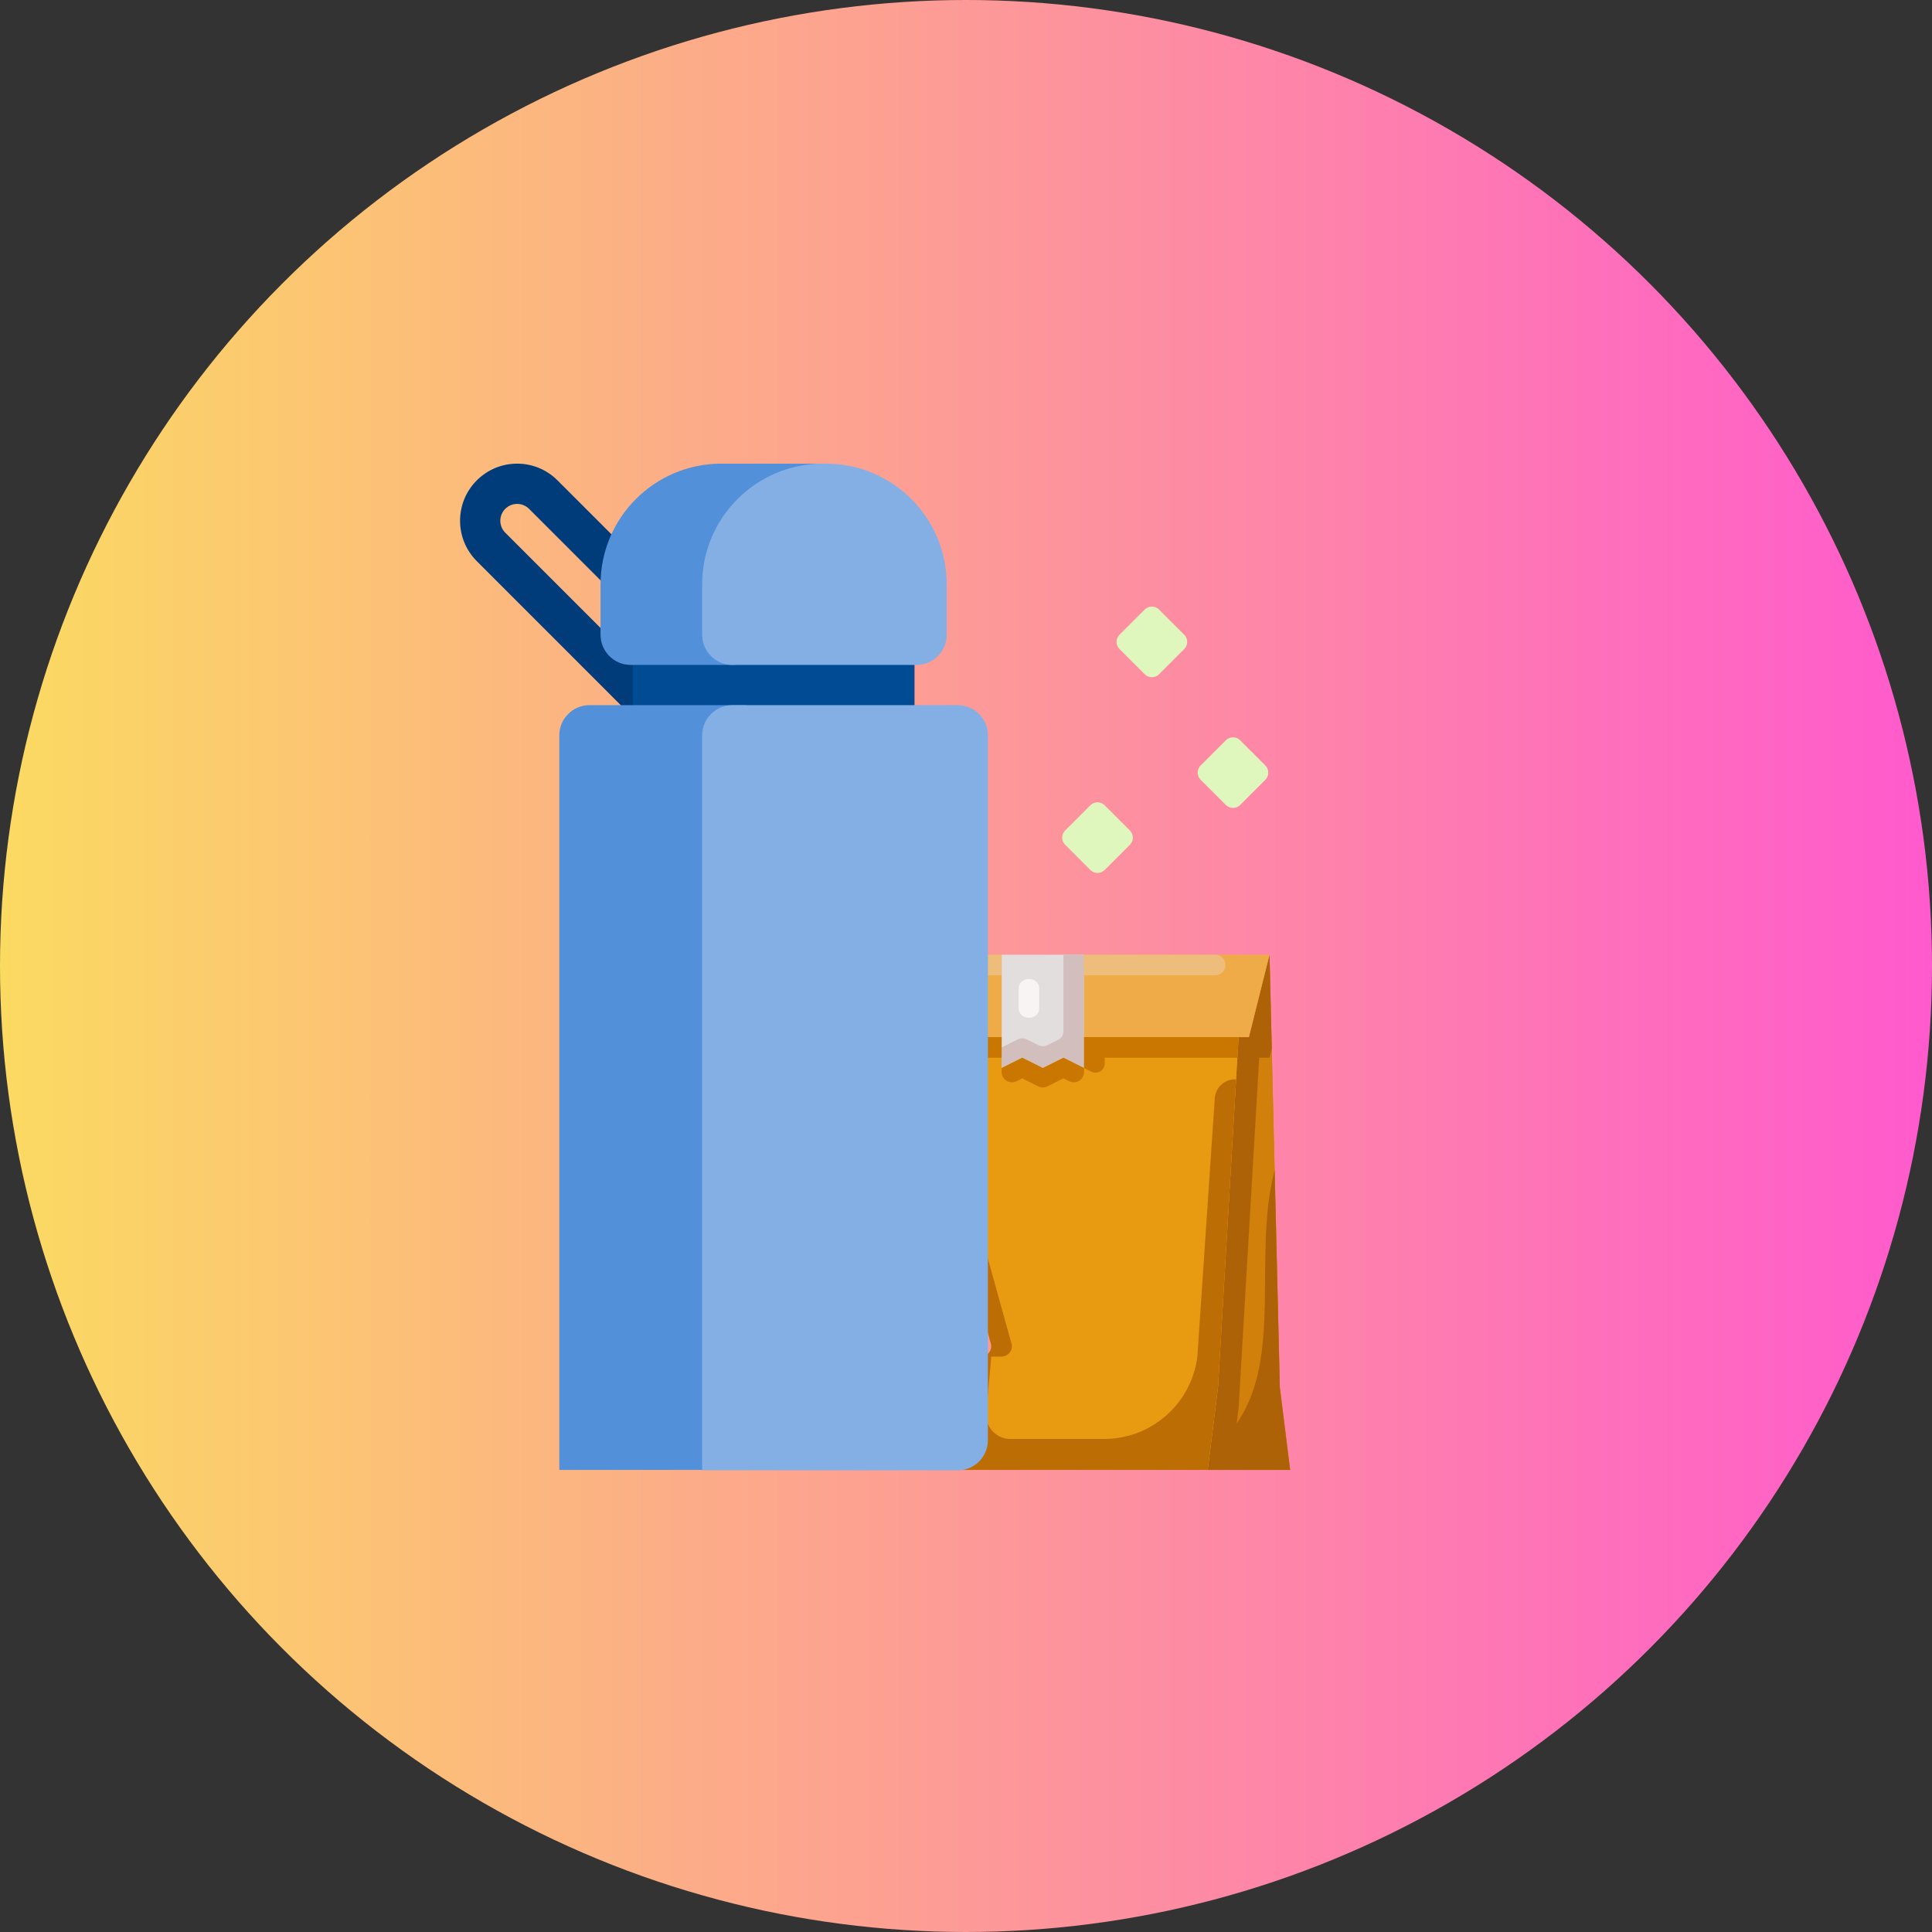 <svg width="80" height="80" viewBox="0 0 80 80" fill="none" xmlns="http://www.w3.org/2000/svg">
<rect x="0" y="0" width="80" height="80" fill="#333333" stroke="none"/>
<circle cx="40" cy="40" r="40" fill="url(#paint0_linear_23_1872)"/>
<g clip-path="url(#clip0_23_1872)">
<path d="M44.888 42.946V44.226L44.035 43.799L43.181 44.226L42.328 43.799L41.475 44.226V42.946V39.532H44.888V42.946Z" fill="#E2DEDE"/>
<path d="M44.035 39.532V42.711C44.035 42.855 43.953 42.986 43.825 43.05L43.372 43.277C43.252 43.337 43.11 43.337 42.991 43.277L42.519 43.041C42.398 42.98 42.257 42.98 42.137 43.041L41.475 43.372V44.226L42.328 43.799L43.181 44.226L44.035 43.799L44.888 44.226V43.372V39.532H44.035Z" fill="#D3BEBE"/>
<path d="M52.995 57.452L53.421 60.866H50.008L50.434 57.452L51.288 42.946H51.715L52.568 39.532L52.995 57.452Z" fill="#D1800B"/>
<path d="M52.995 57.452L53.421 60.866H50.008L50.434 57.452L51.288 42.946H51.715L52.568 39.532L52.995 57.452Z" fill="#D1800B"/>
<path d="M52.995 57.452L52.78 48.444C51.861 51.976 53.137 56.186 51.208 58.941L51.288 58.306L52.141 43.799H52.568L52.662 43.428L52.568 39.532L51.715 42.946H51.288L50.434 57.452L50.008 60.866H50.968H53.421L52.995 57.452Z" fill="#AD6207"/>
<path d="M41.475 39.532V42.946H35.075H34.648L35.502 39.532H41.475Z" fill="#EFAB48"/>
<path d="M41.474 39.532V40.386H35.287L35.5 39.532H41.474Z" fill="#EFBD7B"/>
<path d="M52.569 39.532L51.715 42.946H51.289H44.889V39.532H52.569Z" fill="#EFAB48"/>
<path d="M50.729 40.063C50.682 40.252 50.511 40.386 50.315 40.386H44.889V39.532H50.315C50.593 39.532 50.797 39.793 50.729 40.063Z" fill="#EFBD7B"/>
<path d="M51.288 42.945L50.435 57.452L50.008 60.865H43.181H39.38C39.597 60.865 39.785 60.699 39.802 60.477L40.195 56.172H40.613C40.899 56.172 41.108 55.903 41.031 55.634L39.964 51.794C39.913 51.607 39.742 51.479 39.546 51.479H34.469L35.075 42.945H41.475V44.225L42.328 43.799L43.181 44.225L44.035 43.799L44.888 44.225V42.945H51.288Z" fill="#E89A10"/>
<path d="M50.301 45.479L49.581 56.172C49.337 58.122 47.679 59.586 45.714 59.586H41.84C41.247 59.586 40.783 59.077 40.836 58.486L41.047 56.172H41.465C41.751 56.172 41.96 55.904 41.883 55.635L40.817 51.795C40.766 51.607 40.595 51.479 40.399 51.479H39.545C39.742 51.479 39.912 51.607 39.963 51.795L41.03 55.635C41.107 55.904 40.898 56.172 40.612 56.172H40.194L39.883 59.586L39.801 60.477C39.784 60.699 39.596 60.866 39.379 60.866H40.232H50.007L50.434 57.453L51.184 44.693C50.725 44.671 50.332 45.02 50.301 45.479Z" fill="#BC6D04"/>
<path d="M43.181 44.225L42.328 43.799L41.475 44.225V44.389C41.475 44.706 41.808 44.912 42.092 44.77L42.328 44.652L42.991 44.983C43.11 45.043 43.252 45.043 43.372 44.983L44.035 44.652L44.271 44.77C44.554 44.912 44.888 44.706 44.888 44.389V44.225L44.035 43.799L43.181 44.225Z" fill="#C97700"/>
<path d="M51.289 42.945H45.742H44.889V43.799V44.225L45.193 44.377C45.445 44.504 45.742 44.32 45.742 44.038V43.799H51.237L51.289 42.945Z" fill="#C97700"/>
<path d="M41.475 42.945H35.075L35.016 43.799H41.475V42.945Z" fill="#C97700"/>
<path d="M42.18 40.95V41.732C42.18 42.281 43.033 42.282 43.033 41.732V40.95C43.033 40.401 42.18 40.4 42.18 40.95Z" fill="#F9F4F4"/>
<path d="M30.592 27.398L23.086 19.892C22.639 19.445 22.046 19.199 21.414 19.199C20.782 19.199 20.189 19.445 19.742 19.892C18.82 20.814 18.82 22.314 19.742 23.235L27.248 30.742C27.709 31.203 28.315 31.433 28.92 31.433C29.526 31.433 30.131 31.202 30.592 30.742C31.038 30.295 31.285 29.701 31.285 29.07C31.285 28.438 31.039 27.844 30.592 27.398ZM29.414 29.563C29.142 29.835 28.699 29.835 28.427 29.563L20.921 22.057C20.649 21.785 20.649 21.342 20.921 21.07C21.052 20.939 21.228 20.866 21.414 20.866C21.6 20.866 21.776 20.939 21.907 21.07L29.414 28.576C29.686 28.848 29.686 29.291 29.414 29.563Z" fill="#003C79"/>
<path d="M37.868 26.699V31.699H26.201V26.699H37.868Z" fill="#004B94"/>
<path d="M24.867 26.283V24.199C24.867 21.438 27.105 19.199 29.867 19.199H34.2C34.217 19.199 34.234 19.199 34.252 19.2C31.514 19.227 29.303 21.455 29.303 24.199V26.283C29.303 26.973 29.863 27.533 30.553 27.533H26.117C25.426 27.533 24.867 26.973 24.867 26.283ZM30.783 29.199H24.41C23.72 29.199 23.16 29.759 23.16 30.449V60.866C25.842 60.866 26.508 60.866 29.074 60.866C29.248 60.969 29.04 57.597 29.217 57.695C29.998 58.127 31.194 58.509 32.033 58.838V30.449C32.033 29.759 31.474 29.199 30.783 29.199Z" fill="#5290D9"/>
<path d="M39.719 60.882C39.635 60.883 39.551 60.884 39.467 60.884C37.206 60.884 35.008 60.882 32.842 60.882C32.342 60.882 32.258 60.882 31.651 60.882C30.884 60.882 30.008 60.882 29.074 60.882C29.074 60.882 29.074 59.866 29.074 59.027V30.449C29.074 29.759 29.634 29.199 30.324 29.199H39.657C40.347 29.199 40.907 29.759 40.907 30.449V59.634C40.907 60.303 40.38 60.85 39.719 60.882ZM39.2 26.283V24.199C39.2 21.438 36.962 19.199 34.2 19.199H34.074C31.313 19.199 29.074 21.438 29.074 24.199V26.283C29.074 26.973 29.634 27.533 30.324 27.533H37.95C38.641 27.533 39.2 26.973 39.2 26.283Z" fill="#83AFE4"/>
<path d="M47.991 27.92L49.037 26.874C49.2 26.711 49.2 26.447 49.037 26.284L47.991 25.238C47.828 25.076 47.564 25.076 47.402 25.238L46.355 26.284C46.193 26.447 46.193 26.711 46.355 26.874L47.402 27.92C47.564 28.082 47.828 28.082 47.991 27.92ZM45.74 36.026L46.786 34.98C46.949 34.817 46.949 34.553 46.786 34.39L45.74 33.344C45.577 33.181 45.313 33.181 45.151 33.344L44.105 34.39C43.942 34.553 43.942 34.817 44.105 34.98L45.151 36.026C45.313 36.188 45.577 36.188 45.74 36.026ZM51.35 33.333L52.397 32.287C52.559 32.124 52.559 31.86 52.397 31.698L51.35 30.652C51.188 30.489 50.924 30.489 50.761 30.652L49.715 31.698C49.552 31.86 49.552 32.124 49.715 32.287L50.761 33.333C50.924 33.496 51.188 33.496 51.35 33.333Z" fill="#DFF6BC"/>
</g>
<defs>
<linearGradient id="paint0_linear_23_1872" x1="0" y1="40" x2="80" y2="40" gradientUnits="userSpaceOnUse">
<stop stop-color="#FBDA61"/>
<stop offset="1" stop-color="#FF5ACD"/>
</linearGradient>
<clipPath id="clip0_23_1872">
<rect width="42.667" height="42.667" fill="white" transform="translate(18.135 19.199)"/>
</clipPath>
</defs>
</svg>
